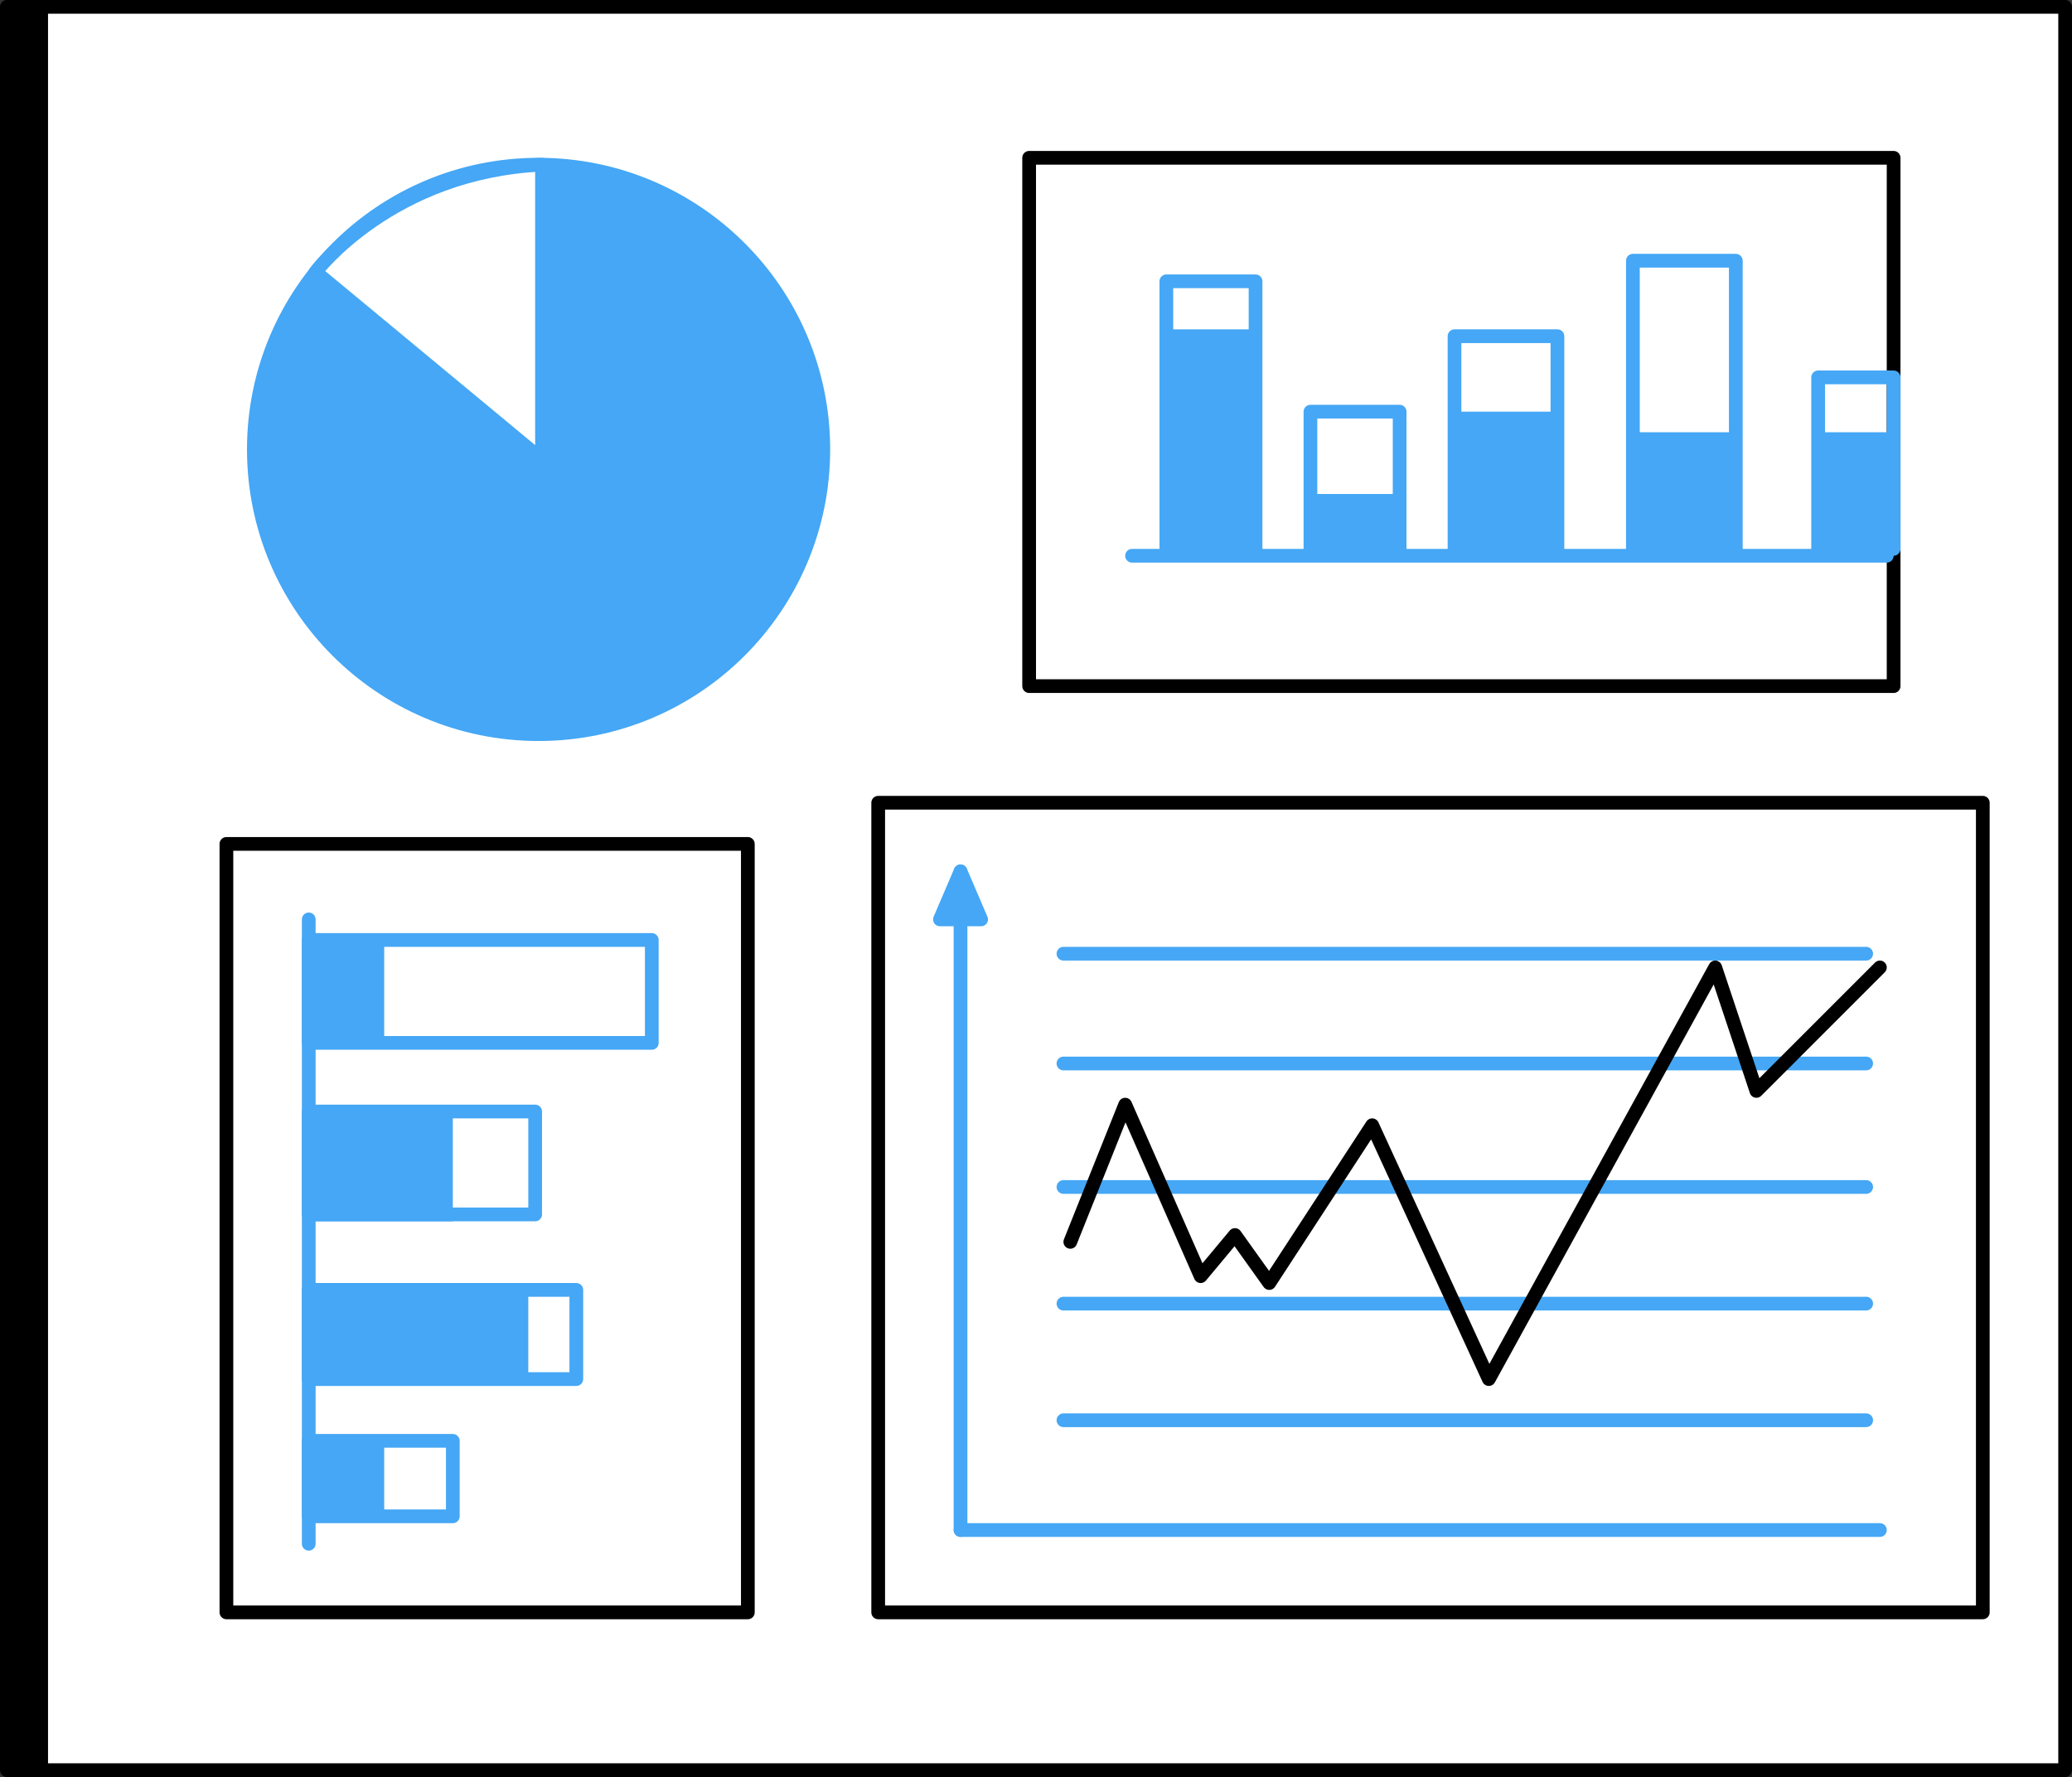 <?xml version="1.0" encoding="UTF-8"?> <svg xmlns="http://www.w3.org/2000/svg" width="302" height="259" viewBox="0 0 302 259" fill="none"><rect x="0" y="0" width="302" height="259" fill="#333333" stroke="none"/> <path d="M296 1H1V258H296V1Z" fill="black" stroke="black" stroke-width="2" stroke-linecap="round" stroke-linejoin="round"></path> <path d="M301 1H6V258H301V1Z" fill="white" stroke="black" stroke-width="2" stroke-linecap="round" stroke-linejoin="round"></path> <path d="M276 23H150V100H276V23Z" fill="white" stroke="black" stroke-width="2" stroke-linecap="round" stroke-linejoin="round"></path> <path d="M183 48H170V81H183V48Z" fill="#45A7F5"></path> <path d="M183 41H170V80H183V41Z" stroke="#45A7F5" stroke-width="2" stroke-linecap="round" stroke-linejoin="round"></path> <path d="M204 72H191V81H204V72Z" fill="#45A7F5"></path> <path d="M204 60H191V80H204V60Z" stroke="#45A7F5" stroke-width="2" stroke-linecap="round" stroke-linejoin="round"></path> <path d="M227 60H212V81H227V60Z" fill="#45A7F5"></path> <path d="M227 49H212V80H227V49Z" stroke="#45A7F5" stroke-width="2" stroke-linecap="round" stroke-linejoin="round"></path> <path d="M253 63H238V81H253V63Z" fill="#45A7F5"></path> <path d="M253 38H238V80H253V38Z" stroke="#45A7F5" stroke-width="2" stroke-linecap="round" stroke-linejoin="round"></path> <path d="M276 63H265V81H276V63Z" fill="#45A7F5"></path> <path d="M276 55H265V80H276V55Z" stroke="#45A7F5" stroke-width="2" stroke-linecap="round" stroke-linejoin="round"></path> <path d="M109 123H33V235H109V123Z" fill="white" stroke="black" stroke-width="2" stroke-linecap="round" stroke-linejoin="round"></path> <path d="M289 117H128V235H289V117Z" fill="white" stroke="black" stroke-width="2" stroke-linecap="round" stroke-linejoin="round"></path> <path d="M274 223H140" stroke="#45A7F5" stroke-width="2" stroke-linecap="round" stroke-linejoin="round"></path> <path d="M140 127V223" stroke="#45A7F5" stroke-width="2" stroke-linecap="round" stroke-linejoin="round"></path> <path d="M143 134L140 127L137 134H143Z" fill="#45A7F5" stroke="#45A7F5" stroke-width="2" stroke-linecap="round" stroke-linejoin="round"></path> <path d="M45 134V225" stroke="#45A7F5" stroke-width="2" stroke-linecap="round" stroke-linejoin="round"></path> <path d="M155 139H272" stroke="#45A7F5" stroke-width="2" stroke-linecap="round" stroke-linejoin="round"></path> <path d="M155 155H272" stroke="#45A7F5" stroke-width="2" stroke-linecap="round" stroke-linejoin="round"></path> <path d="M155 173H272" stroke="#45A7F5" stroke-width="2" stroke-linecap="round" stroke-linejoin="round"></path> <path d="M155 190H272" stroke="#45A7F5" stroke-width="2" stroke-linecap="round" stroke-linejoin="round"></path> <path d="M155 207H272" stroke="#45A7F5" stroke-width="2" stroke-linecap="round" stroke-linejoin="round"></path> <path d="M156 181L164 161L175 186L180 180L185 187L200 164L217 201L250 141L256 159L274 141" stroke="black" stroke-width="2" stroke-linecap="round" stroke-linejoin="round"></path> <path d="M165 81H275" stroke="#45A7F5" stroke-width="2" stroke-linecap="round" stroke-linejoin="round"></path> <path d="M95 137H45V152H95V137Z" stroke="#45A7F5" stroke-width="2" stroke-linecap="round" stroke-linejoin="round"></path> <path d="M78 162H45V177H78V162Z" stroke="#45A7F5" stroke-width="2" stroke-linecap="round" stroke-linejoin="round"></path> <path d="M84 188H45V201H84V188Z" stroke="#45A7F5" stroke-width="2" stroke-linecap="round" stroke-linejoin="round"></path> <path d="M66 210H45V221H66V210Z" stroke="#45A7F5" stroke-width="2" stroke-linecap="round" stroke-linejoin="round"></path> <path d="M56 137H45V152H56V137Z" fill="#45A7F5"></path> <path d="M66 162H45V178H66V162Z" fill="#45A7F5"></path> <path d="M77 188H45V201H77V188Z" fill="#45A7F5"></path> <path d="M56 210H45V221H56V210Z" fill="#45A7F5"></path> <path d="M78.5 107C101.42 107 120 88.42 120 65.5C120 42.58 101.42 24 78.5 24C55.58 24 37 42.58 37 65.5C37 88.42 55.58 107 78.5 107Z" fill="#45A7F5" stroke="#45A7F5" stroke-width="2" stroke-linecap="round" stroke-linejoin="round"></path> <path d="M79 24V67L46 39.64C46 39.64 57 25 79 24Z" fill="white" stroke="#45A7F5" stroke-width="2" stroke-linecap="round" stroke-linejoin="round"></path> </svg> 